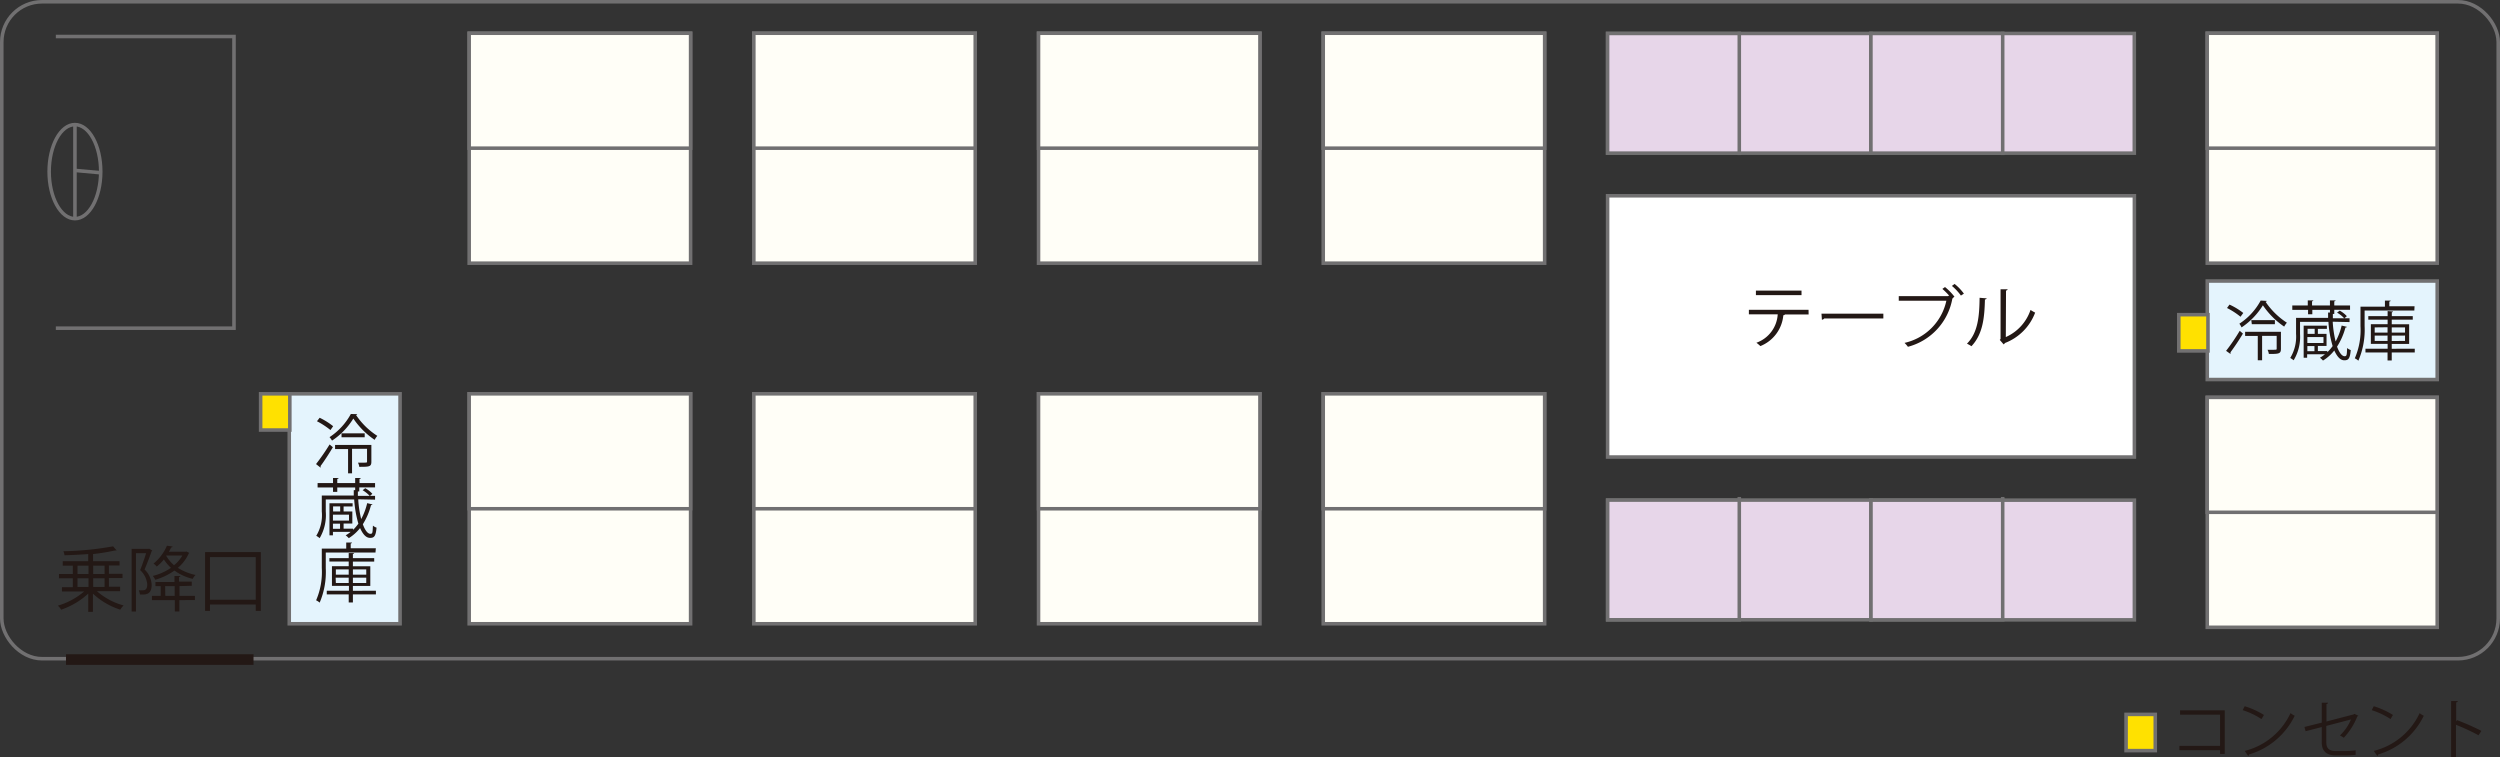 <svg id="Untitled-_u30DA_u30FC_u30B8_201" data-name="Untitled- u30DA u30FC u30B8 201" xmlns="http://www.w3.org/2000/svg" width="351.94" height="106.57" viewBox="0 0 351.94 106.57"><rect x="0" y="0" width="351.94" height="106.57" fill="#333333" stroke="none"/><defs><style>.cls-1{fill:#fffef7;}.cls-1,.cls-2,.cls-4,.cls-5,.cls-7,.cls-8,.cls-9{stroke:#717071;stroke-width:0.5px;}.cls-1,.cls-2,.cls-4,.cls-5,.cls-6,.cls-7,.cls-8,.cls-9{stroke-miterlimit:10;}.cls-2,.cls-6{fill:none;}.cls-3{fill:#231815;}.cls-4{fill:#e4f4fd;}.cls-5{fill:#dbe6ed;}.cls-6{stroke:#231815;stroke-width:1.5px;}.cls-7{fill:#ffe100;}.cls-8{fill:#fff;}.cls-9{fill:#e7d6e9;}</style></defs><rect class="cls-1" x="310.73" y="4.68" width="32.37" height="32.37"/><rect class="cls-1" x="310.73" y="55.94" width="32.37" height="32.37"/><rect class="cls-1" x="310.72" y="4.68" width="32.37" height="16.18"/><rect class="cls-1" x="310.72" y="55.94" width="32.37" height="16.18"/><rect class="cls-2" x="0.25" y="0.25" width="351.44" height="92.48" rx="5.67"/><path class="cls-3" d="M16.91,83.23H13.65a9.4,9.4,0,0,0,3.75,2,3,3,0,0,0-.47.6,10.21,10.21,0,0,1-3.85-2.26v2.57h-.66V83.57a10.77,10.77,0,0,1-3.81,2.26,2.8,2.8,0,0,0-.46-.57,10,10,0,0,0,3.7-2H8.72v-.6h1.53V81.41H8.3v-.6h1.95V79.63H8.83V79h3.59v-1c-1.12.08-2.27.14-3.34.17a1.86,1.86,0,0,0-.16-.57,43.23,43.23,0,0,0,7-.69l.5.58a.17.17,0,0,1-.1,0h-.11A29.8,29.8,0,0,1,13.1,78v1h3.73v.6h-1.5v1.18h1.92v.6H15.33V82.6h1.58Zm-6-3.6v1.18h1.55V79.63Zm0,1.78v1.22h1.55V81.41Zm3.81-1.78h-1.6v1.18h1.6Zm0,3V81.41h-1.6v1.22Z" transform="translate(0 0)"/><path class="cls-3" d="M21,77.24l.43.26a.24.24,0,0,1-.08.09c-.26.75-.65,1.76-1,2.58a3.17,3.17,0,0,1,1,2.16c0,1.43-.88,1.39-1.65,1.36a1.68,1.68,0,0,0-.17-.59h.42c.39,0,.78,0,.78-.84a3.09,3.09,0,0,0-1-2c.31-.76.62-1.69.84-2.38H19.14v8.21h-.61V77.27h2.34Zm4.27,5.27v1.37h2.17v.6H25.25v1.6h-.64v-1.6H21.39v-.6h1.23V82.51h-.74v-.58h2.68v-.84h.84c0,.07-.07.12-.2.14v.65H27v.58Zm.95-4.88.43.21-.09.1a5.72,5.72,0,0,1-1.52,2,7.49,7.49,0,0,0,2.49,1,2.46,2.46,0,0,0-.41.55,7.18,7.18,0,0,1-2.56-1.17,9.1,9.1,0,0,1-2.7,1.3,2,2,0,0,0-.36-.54,8,8,0,0,0,2.57-1.14,6.25,6.25,0,0,1-1-1.18,6.75,6.75,0,0,1-1,1,2.3,2.3,0,0,0-.46-.42,6.53,6.53,0,0,0,1.89-2.52l.8.12c0,.08-.08.11-.2.12-.09.19-.2.4-.32.61h2.33Zm-2.95,6.25h1.32V82.51H23.25Zm.11-5.67h0a5.22,5.22,0,0,0,1.12,1.36,4.91,4.91,0,0,0,1.17-1.36Z" transform="translate(0 0)"/><path class="cls-3" d="M28.87,77.72h7.85V86H36V85.1H29.56V86h-.69Zm.69,6.71H36v-6H29.56Z" transform="translate(0 0)"/><rect class="cls-4" x="40.72" y="55.44" width="15.6" height="32.37"/><polyline class="cls-2" points="7.86 5.14 32.94 5.14 32.94 46.2 7.86 46.2"/><ellipse class="cls-2" cx="10.55" cy="24.16" rx="3.63" ry="6.62"/><line class="cls-2" x1="10.55" y1="30.78" x2="10.55" y2="17.53"/><line class="cls-2" x1="10.56" y1="23.99" x2="14.18" y2="24.32"/><polygon class="cls-5" points="306.92 80.21 306.92 80.21 306.92 80.21 306.92 80.21"/><rect class="cls-1" x="106.12" y="4.68" width="31.17" height="32.37"/><rect class="cls-1" x="106.12" y="4.68" width="31.17" height="16.18"/><rect class="cls-1" x="186.28" y="4.68" width="31.17" height="32.37"/><rect class="cls-1" x="186.28" y="4.68" width="31.17" height="16.18"/><rect class="cls-1" x="146.2" y="4.68" width="31.17" height="32.37"/><rect class="cls-1" x="146.2" y="4.68" width="31.17" height="16.18"/><rect class="cls-1" x="66.05" y="4.68" width="31.17" height="32.37"/><rect class="cls-1" x="66.05" y="4.68" width="31.17" height="16.18"/><rect class="cls-1" x="106.12" y="55.44" width="31.17" height="32.37"/><rect class="cls-1" x="106.12" y="55.44" width="31.17" height="16.18"/><rect class="cls-1" x="186.28" y="55.44" width="31.17" height="32.37"/><rect class="cls-1" x="186.28" y="55.44" width="31.17" height="16.18"/><rect class="cls-1" x="146.2" y="55.44" width="31.17" height="32.37"/><rect class="cls-1" x="146.2" y="55.44" width="31.17" height="16.18"/><rect class="cls-1" x="66.05" y="55.44" width="31.17" height="32.37"/><rect class="cls-1" x="66.05" y="55.44" width="31.17" height="16.18"/><rect class="cls-4" x="310.73" y="39.56" width="32.37" height="13.87"/><path class="cls-3" d="M313.38,49.39a26.93,26.93,0,0,0,1.92-2.82l.45.39A30.56,30.56,0,0,1,314,49.59a.29.29,0,0,1,0,.13.21.21,0,0,1,0,.11Zm.48-6.51a9.4,9.4,0,0,1,1.94,1.18l-.39.53a10.29,10.29,0,0,0-1.9-1.23Zm5.24-.52c0,.07-.07.11-.16.13a10.5,10.5,0,0,0,3,2.94,2.57,2.57,0,0,0-.38.55,11.27,11.27,0,0,1-3-3,10.12,10.12,0,0,1-3,3.11,3.4,3.4,0,0,0-.31-.52,8.94,8.94,0,0,0,3-3.26Zm2,4.35V49.1c0,.71-.29.73-1.7.73a1.7,1.7,0,0,0-.19-.59h.63c.66,0,.66,0,.66-.16v-1.8h-2.05v3.44h-.61V47.29h-1.78v-.58Zm-4.17-1.64h3.32v.57H317Z" transform="translate(0 0)"/><path class="cls-3" d="M328.39,45.29a15.29,15.29,0,0,0,.41,2.78,9.07,9.07,0,0,0,.85-2.24l.73.18c0,.06-.09.1-.2.1A9.42,9.42,0,0,1,329,48.8c.33.9.72,1.35,1.06,1.35s.31-.23.36-1.16a1.44,1.44,0,0,0,.51.29c-.11,1.23-.34,1.44-.9,1.44s-1-.48-1.42-1.38a6,6,0,0,1-1.59,1.42,2.72,2.72,0,0,0-.43-.4,5,5,0,0,0,.71-.49h-2.51v.49h-.49V45.85h3.27v.45h-1.27V47h1.22v1.7h-1.22v.72h1.33v.17a6.16,6.16,0,0,0,.75-.87,14.59,14.59,0,0,1-.59-3.41h-4V47a6.4,6.4,0,0,1-.9,3.72,4.07,4.07,0,0,0-.48-.33,5.76,5.76,0,0,0,.82-3.39V44.75h4.51V44H328v-.38h-2.48v.62h-.6v-.62H322.7V43h2.18v-.71h.78c0,.06-.06.11-.18.13V43H328v-.71h.79c0,.07-.06.11-.18.13V43h2.22v.61h-2.22v.58h-.2v.61H330a4.25,4.25,0,0,0-1-.79l.38-.28a4,4,0,0,1,1,.78l-.34.29h.72v.54Zm-2.54,1h-1V47h1Zm1.24,2v-.84h-2.27v.84Zm-2.27.43v.72h1v-.72Z" transform="translate(0 0)"/><path class="cls-3" d="M339.88,43.72h-7V45.9a11,11,0,0,1-.88,4.88,2.1,2.1,0,0,0-.5-.34,10,10,0,0,0,.8-4.54V43.17h3.44v-.85h.81c0,.06-.06.11-.19.13v.67h3.55Zm.06,5.37v.53H336.7v1.12h-.59V49.62H333v-.53h3.12v-.68h-2.36V45.64h2.36V45h-2.72v-.5h2.72v-.71l.76.06c0,.06-.06.1-.17.12v.53h2.95V45H336.7v.65h2.45v2.77H336.7v.68Zm-5.64-3v.73h1.81v-.75Zm0,1.91h1.81v-.76H334.3Zm4.27-1.91H336.7v.73h1.87Zm0,1.91v-.76H336.7V48Z" transform="translate(0 0)"/><path class="cls-3" d="M313.19,100v6.14h-.66v-.53h-5.72V105h5.72v-4.39H306.9V100Z" transform="translate(0 0)"/><path class="cls-3" d="M316,99.42a11.41,11.41,0,0,1,2.71,1.23l-.35.58a10.75,10.75,0,0,0-2.65-1.26Zm0,6.29a9.69,9.69,0,0,0,6.45-5.32,3.25,3.25,0,0,0,.59.37,10.41,10.41,0,0,1-6.43,5.45.3.3,0,0,1-.12.21Z" transform="translate(0 0)"/><path class="cls-3" d="M332,100.76a.31.31,0,0,1-.15.1,9.44,9.44,0,0,1-1.9,3,4.86,4.86,0,0,0-.54-.33,6.48,6.48,0,0,0,1.55-2.25l-3.47.91v2.35c0,.89.53,1.19,1.26,1.19h1.52a12.26,12.26,0,0,0,1.35-.1v.63a12.22,12.22,0,0,1-1.35.08h-1.51c-1.15,0-1.91-.54-1.91-1.79v-2.2l-2.28.59-.16-.6,2.44-.61v-2.8h.88c0,.11-.1.16-.22.18v2.46l3.83-1,.1-.08Z" transform="translate(0 0)"/><path class="cls-3" d="M334.17,99.42a11.16,11.16,0,0,1,2.7,1.23l-.34.58a10.75,10.75,0,0,0-2.65-1.26Zm0,6.29a9.71,9.71,0,0,0,6.46-5.32,2.72,2.72,0,0,0,.58.37,10.39,10.39,0,0,1-6.42,5.45.3.3,0,0,1-.12.21Z" transform="translate(0 0)"/><path class="cls-3" d="M348.92,103.51a30.6,30.6,0,0,0-3.18-1.48v4.54h-.68V98.69H346c0,.1-.08.16-.23.19v2.69l.13-.19a32.57,32.57,0,0,1,3.42,1.51Z" transform="translate(0 0)"/><path class="cls-3" d="M44.49,65.33a30.79,30.79,0,0,0,1.91-2.76l.46.39c-.55.93-1.25,2-1.73,2.64a.29.29,0,0,1,0,.13.21.21,0,0,1,0,.11ZM45,58.81A9.78,9.78,0,0,1,46.9,60l-.38.54a11.27,11.27,0,0,0-1.9-1.24Zm5.28-.51c0,.07-.07.11-.16.12a10.25,10.25,0,0,0,3,2.94,2.63,2.63,0,0,0-.38.56,11.27,11.27,0,0,1-3-3,9.9,9.9,0,0,1-3,3.11,2.9,2.9,0,0,0-.35-.49,9.12,9.12,0,0,0,3-3.26Zm2,4.34V65c0,.7-.29.72-1.7.72a1.7,1.7,0,0,0-.19-.59H51c.67,0,.67,0,.67-.15v-1.8H49.56v3.45H49V63.22H47.17v-.58ZM48.08,61h3.26v.56H48.08Z" transform="translate(0 0)"/><path class="cls-3" d="M50.43,70.29a14.48,14.48,0,0,0,.42,2.78,9,9,0,0,0,.84-2.24l.74.18c0,.06-.09.1-.2.1a9.42,9.42,0,0,1-1.15,2.69c.32.9.71,1.35,1.06,1.35s.3-.23.36-1.16a1.44,1.44,0,0,0,.51.29c-.11,1.23-.35,1.44-.91,1.44s-1-.48-1.41-1.38a6.17,6.17,0,0,1-1.59,1.42,2.79,2.79,0,0,0-.44-.4,4.27,4.27,0,0,0,.71-.49h-2.5v.49h-.49V70.85h3.26v.45H48.37V72H49.6v1.7H48.37v.72h1.34v.17a6.81,6.81,0,0,0,.74-.87,15.82,15.82,0,0,1-.59-3.41h-4V72A6.41,6.41,0,0,1,45,75.76a2.56,2.56,0,0,0-.48-.33A5.61,5.61,0,0,0,45.3,72V69.76h4.5V69H50v-.38H47.48v.62h-.6v-.62H44.71V68h2.17v-.71h.79c0,.06-.07.11-.19.13V68H50v-.71h.79c0,.07-.07.11-.18.13V68H52.8v.61H50.58v.58h-.2v.62h1.67a4.57,4.57,0,0,0-1-.8l.37-.28a3.84,3.84,0,0,1,1,.79l-.34.29h.72v.53Zm-2.54,1h-1V72h1Zm1.24,2v-.84H46.87v.84Zm-2.26.43v.72h1v-.72Z" transform="translate(0 0)"/><path class="cls-3" d="M52.86,77.78h-7V80A11,11,0,0,1,45,84.84a1.81,1.81,0,0,0-.5-.33,10,10,0,0,0,.8-4.55V77.23h3.44v-.85h.81c0,.07-.06.11-.18.13v.67h3.54Zm.06,5.38v.52H49.68v1.13h-.59V83.68H46v-.52h3.12v-.68H46.73V79.71h2.36v-.66H46.37v-.48h2.72v-.71h.76c0,.07-.05.1-.17.12v.59h3v.49h-3v.66h2.45v2.77H49.68v.68Zm-5.64-3v.74h1.81v-.74Zm0,1.91h1.81v-.75H47.25Zm4.28-1.91H49.68v.74h1.88Zm0,1.91v-.75H49.68v.75Z" transform="translate(0 0)"/><line class="cls-6" x1="9.29" y1="92.85" x2="35.69" y2="92.85"/><rect class="cls-7" x="299.3" y="100.57" width="4.11" height="5.1"/><rect class="cls-7" x="306.72" y="44.3" width="4.11" height="5.1"/><rect class="cls-7" x="36.69" y="55.44" width="4.11" height="5.1"/><polygon class="cls-5" points="304.93 82.06 304.93 82.06 304.93 82.06 304.93 82.06"/><rect class="cls-8" x="226.31" y="27.56" width="74.16" height="36.78"/><path class="cls-3" d="M254.61,44.27h-3.35c0,.06-.09.1-.21.11a5.17,5.17,0,0,1-3.23,4.34,6.93,6.93,0,0,0-.56-.47,4.53,4.53,0,0,0,3-4H246.2v-.64h8.4Zm-1-2.72h-6.42v-.64h6.42Z" transform="translate(0 0)"/><path class="cls-3" d="M256.42,44.16h8.71v.67h-8.32a.46.46,0,0,1-.33.18Z" transform="translate(0 0)"/><path class="cls-3" d="M274.44,41.67a10.59,10.59,0,0,0-1-1l.37-.26a7.78,7.78,0,0,1,1.33,1.36l-.2.14H275a.31.31,0,0,1-.15.1,8.57,8.57,0,0,1-6.26,6.81,4.11,4.11,0,0,0-.48-.55A7.75,7.75,0,0,0,274,42.34H267.3v-.65h6.93l.14-.08Zm1.61-.06a7.43,7.43,0,0,0-1.27-1.36l.38-.28a7.08,7.08,0,0,1,1.31,1.37Z" transform="translate(0 0)"/><path class="cls-3" d="M279.67,42c0,.09-.1.14-.24.16-.06,2.56-.29,4.88-1.9,6.58a4.89,4.89,0,0,0-.63-.36c1.56-1.54,1.75-3.91,1.78-6.46Zm2.7,5.45a6.41,6.41,0,0,0,3.48-3.82,6.11,6.11,0,0,0,.65.38,7.34,7.34,0,0,1-4.26,4.28.37.37,0,0,1-.18.19l-.54-.63.11-.13v-7h1a.23.23,0,0,1-.23.18Z" transform="translate(0 0)"/><rect class="cls-9" x="226.31" y="70.41" width="18.54" height="16.85"/><rect class="cls-9" x="226.32" y="70.4" width="37.08" height="16.85"/><rect class="cls-9" x="226.31" y="4.71" width="18.54" height="16.85"/><rect class="cls-9" x="226.31" y="4.71" width="37.08" height="16.85"/><line class="cls-2" x1="244.85" y1="4.47" x2="244.85" y2="21.83"/><line class="cls-2" x1="244.85" y1="69.96" x2="244.85" y2="87.31"/><rect class="cls-9" x="263.39" y="70.4" width="18.54" height="16.85"/><rect class="cls-9" x="263.39" y="70.41" width="37.08" height="16.85"/><line class="cls-2" x1="281.93" y1="69.96" x2="281.93" y2="87.31"/><rect class="cls-9" x="263.39" y="4.71" width="18.54" height="16.85"/><rect class="cls-9" x="263.38" y="4.71" width="37.08" height="16.85"/><line class="cls-2" x1="281.93" y1="4.47" x2="281.93" y2="21.83"/></svg>